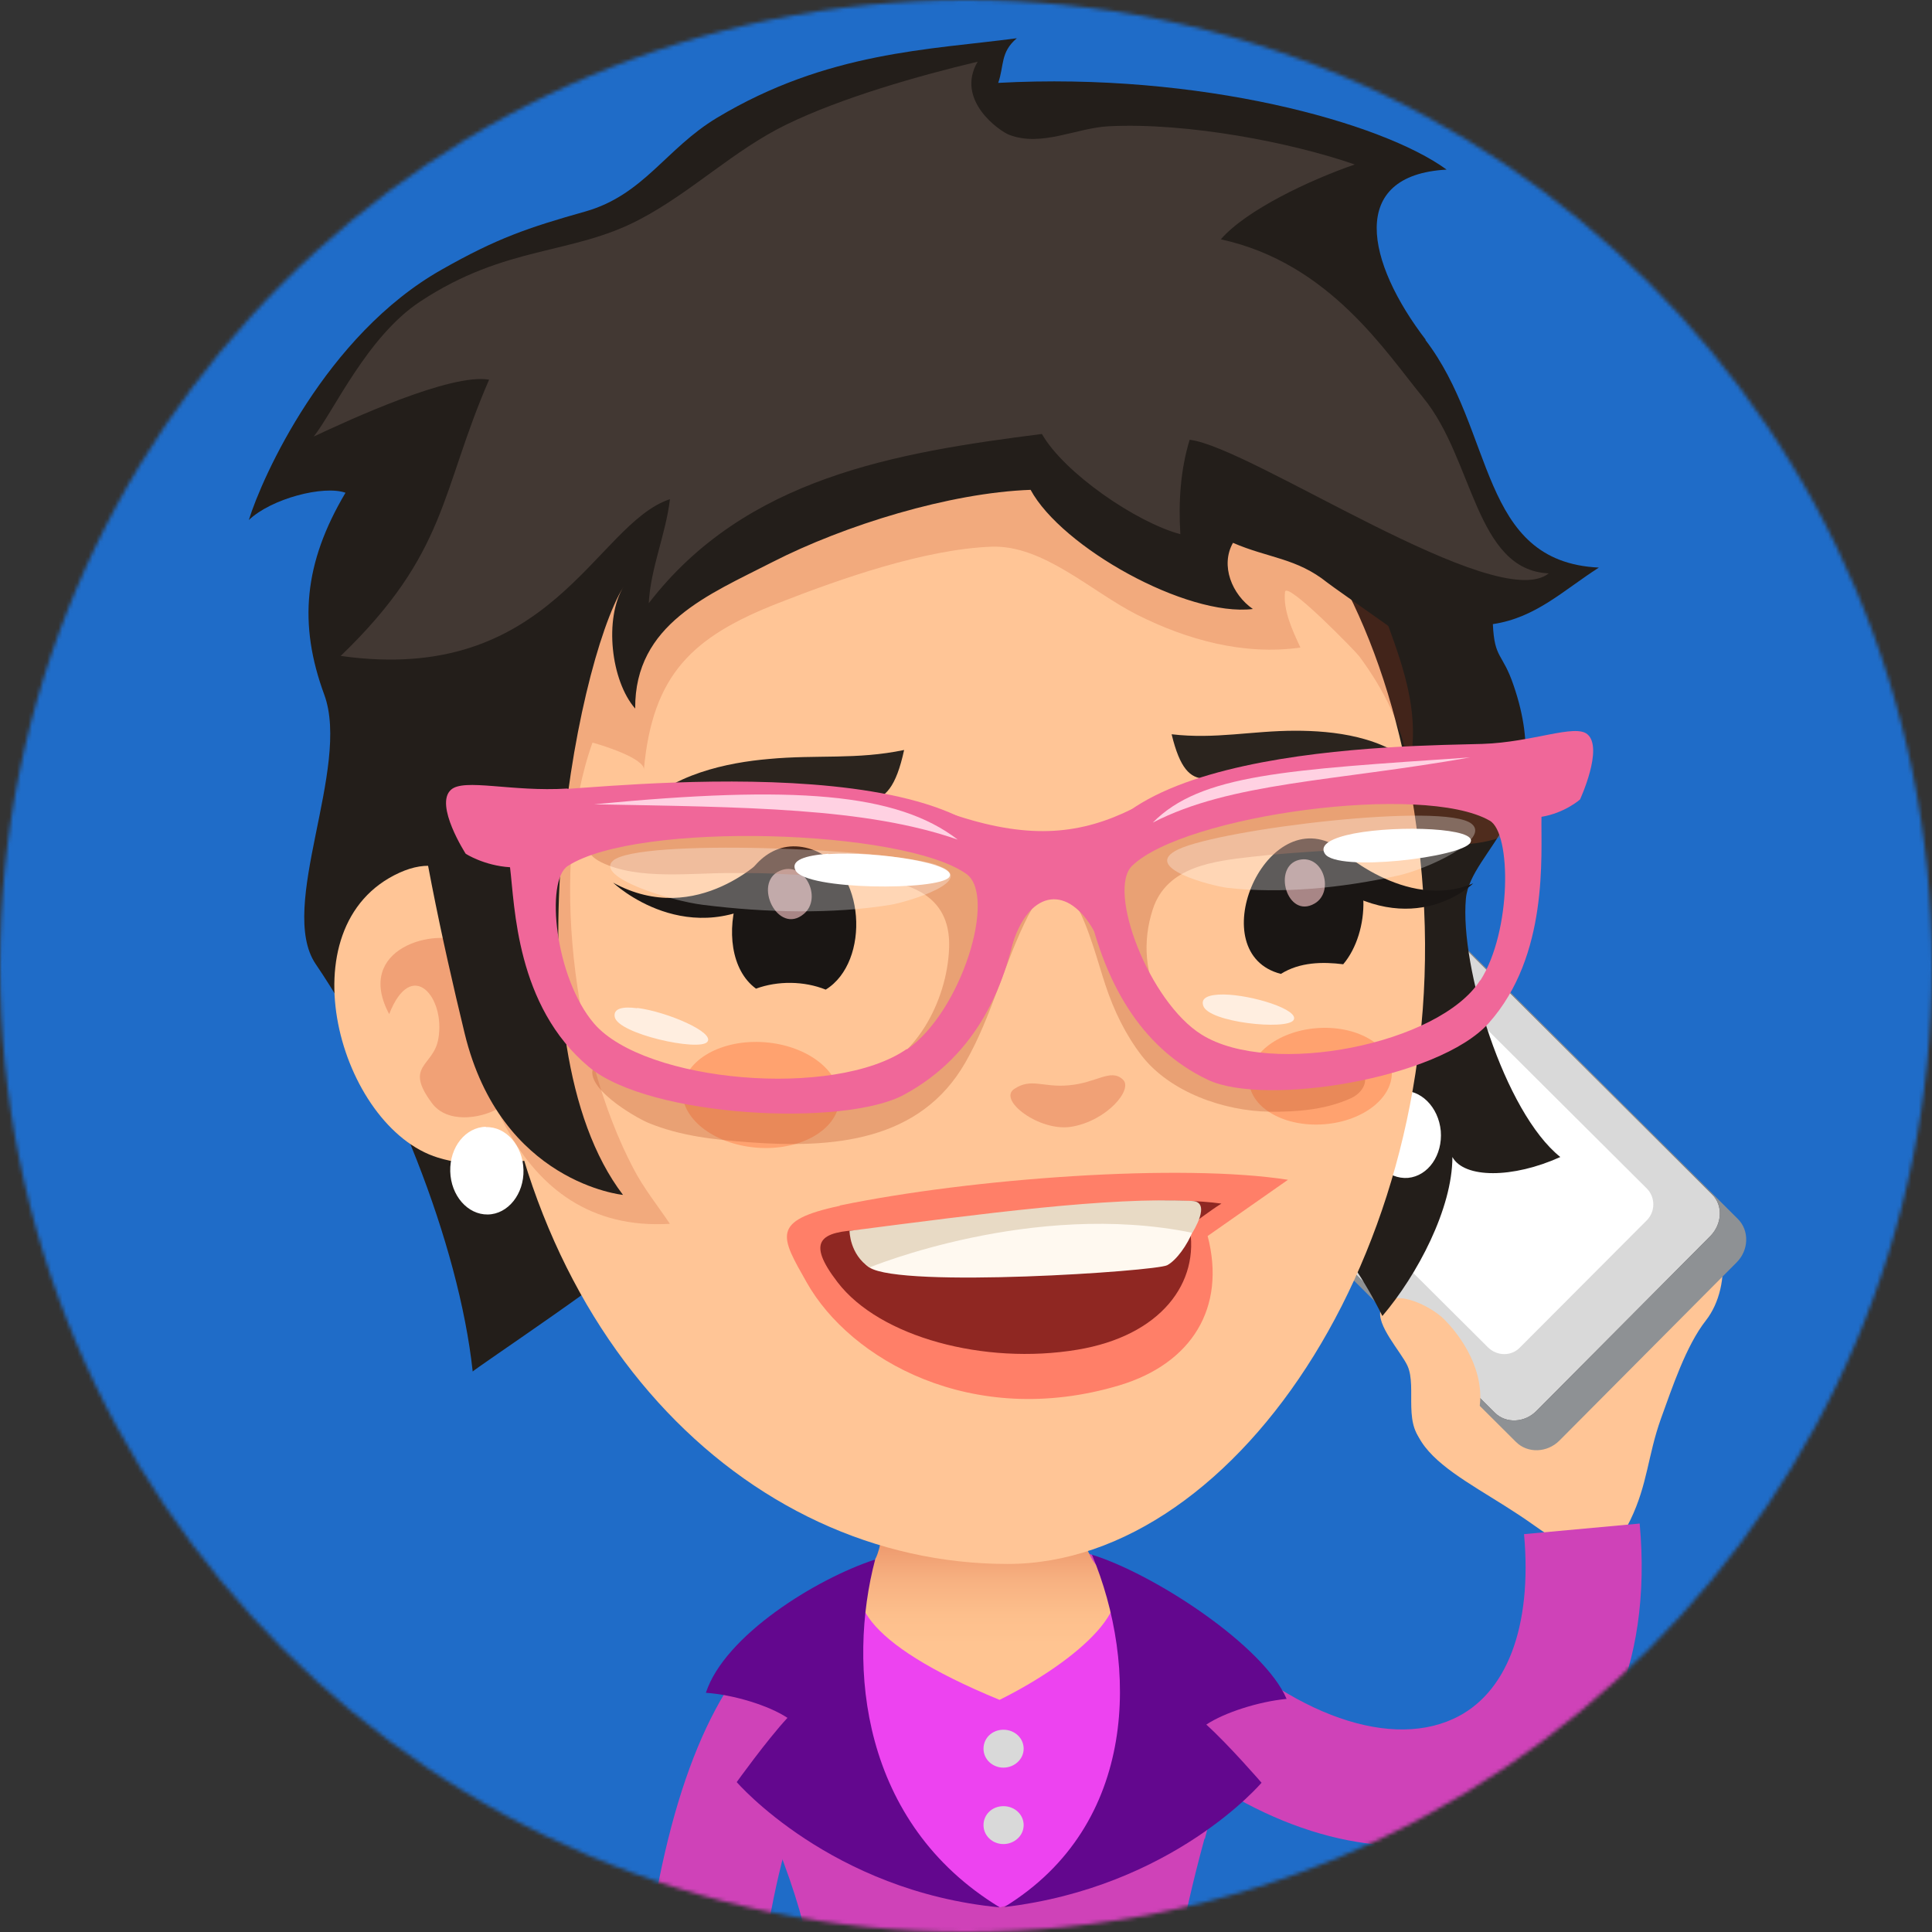 <svg width="512" height="512" viewBox="0 0 512 512" fill="none" xmlns="http://www.w3.org/2000/svg">
<rect x="0" y="0" width="512" height="512" fill="#333333" stroke="none"/>
<g clip-path="url(#clip0_697_217)">
<mask id="mask0_697_217" style="mask-type:luminance" maskUnits="userSpaceOnUse" x="0" y="0" width="512" height="512">
<path d="M256 512C397.385 512 512 397.385 512 256C512 114.615 397.385 0 256 0C114.615 0 0 114.615 0 256C0 397.385 114.615 512 256 512Z" fill="white"/>
</mask>
<g mask="url(#mask0_697_217)">
<path d="M512 0H0V512H512V0Z" fill="#1F6CC8"/>
<g >
<path d="M226.497 454.817L207.259 430.812C189.298 445.197 177.466 473.714 171.422 517.383H202.492C208.791 475.587 219.517 460.264 226.412 454.817H226.497Z" fill="#CF42B8"/>
<path d="M382.865 356.327C362.265 381.353 382.95 388.504 402.614 401.528C412.488 407.997 424.065 419.319 432.067 402.805C436.663 393.271 436.663 385.78 440.153 375.991C443.133 367.819 446.793 356.667 452.071 349.943C466.627 331.386 446.538 278.779 382.865 356.242V356.327Z" fill="#FFC596"/>
<path d="M376.554 239.377C373.489 236.313 368.297 236.483 365.062 239.718L318.073 286.962C314.839 290.197 314.668 295.389 317.733 298.454L401.75 382.131C404.815 385.195 410.007 385.025 413.242 381.79L460.231 334.546C463.465 331.311 463.636 326.119 460.571 323.054L376.554 239.377Z" fill="#8E9194"/>
<path d="M373.502 236.655C370.608 233.76 365.585 233.931 362.436 237.165L316.383 283.473C313.234 286.622 312.979 291.645 315.958 294.539L396.145 374.385C399.039 377.28 404.061 377.109 407.211 373.875L453.263 327.567C456.413 324.332 456.668 319.395 453.689 316.501L373.502 236.655Z" fill="#141418"/>
<path d="M373.502 236.655C370.608 233.76 365.585 233.931 362.436 237.165L316.383 283.473C313.234 286.622 312.979 291.645 315.958 294.539L396.145 374.385C399.039 377.28 404.061 377.109 407.211 373.875L453.263 327.567C456.413 324.332 456.668 319.395 453.689 316.501L373.502 236.655Z" fill="#D9D9D9"/>
<path d="M374.364 253.25C371.98 250.866 368.235 250.866 365.937 253.25L332.313 286.959C330.014 289.257 330.099 293.088 332.398 295.386L394.368 357.101C396.752 359.399 400.497 359.484 402.795 357.101L436.419 323.392C438.718 321.093 438.718 317.263 436.419 314.964L374.449 253.25H374.364Z" fill="white"/>
<path d="M365.933 346.975C364.486 350.976 371.381 358.381 372.998 361.957C375.637 367.745 371.295 378.471 378.276 382.982C383.894 386.643 388.491 382.301 390.704 377.534C394.79 368.767 390.619 357.615 382.702 349.614C379.042 345.953 368.231 340.59 365.933 346.975Z" fill="#FFC596"/>
<path d="M403.887 406.563C406.1 431.164 399.29 449.04 385.159 455.509C367.028 463.851 339.873 453.296 316.038 428.61L293.906 450.061C318.507 475.428 346.428 489.133 371.71 489.133C380.988 489.133 389.841 487.261 398.013 483.515C424.316 471.428 438.021 441.634 434.531 403.754L403.887 406.563Z" fill="#CF42B8"/>
<path d="M319.288 487.339C326.183 462.142 323.97 436.009 304.221 420.687C277.407 399.831 239.612 404.088 212.202 424.602C197.646 435.498 190.581 451.927 203.945 484.104C209.393 497.298 212.798 507.939 214.501 517.303H312.308C313.755 509.046 315.968 499.171 319.203 487.254L319.288 487.339Z" fill="#CF42B8"/>
<path d="M292.471 416.768C281.745 411.66 233.565 411.064 227.01 417.789C209.56 435.58 211.688 492.358 264.89 505.467C308.644 494.912 312.475 426.302 292.385 416.768H292.471Z" fill="#ED43F0"/>
<path d="M265.916 458.397C262.937 458.397 260.639 460.611 260.639 463.42C260.639 466.229 263.022 468.442 265.916 468.442C268.811 468.442 271.279 466.229 271.279 463.42C271.279 460.611 268.896 458.397 265.916 458.397Z" fill="#D9D9D9"/>
<path d="M265.916 478.653C262.937 478.653 260.639 480.867 260.639 483.676C260.639 486.485 263.022 488.698 265.916 488.698C268.811 488.698 271.279 486.485 271.279 483.676C271.279 480.867 268.896 478.653 265.916 478.653Z" fill="#D9D9D9"/>
<path d="M291.706 415.836C286.684 412.601 283.705 395.661 284.471 382.467C286.173 352.504 234.418 351.397 234.418 384.085C234.418 398.556 234.673 410.899 230.757 414.899C223.266 422.646 227.693 435.159 264.892 450.481C285.492 440.266 304.305 423.838 291.621 415.836H291.706Z" fill="url(#paint0_linear_697_217)"/>
<path d="M289.378 412.006C301.55 441.033 301.891 483.51 266.139 505.387C310.914 500.109 334.323 472.444 334.323 472.444C334.323 472.444 325.555 462.314 319.682 457.037C324.534 453.802 333.727 450.908 340.963 450.227C335.004 436.266 306.232 417.284 289.378 412.006Z" fill="#63078E"/>
<path d="M231.927 413.283C216.264 418.391 192.004 433.458 187.066 448.61C194.387 449.12 203.666 451.93 208.688 455.249C203.24 461.123 195.238 472.274 195.238 472.274C195.238 472.274 220.18 501.216 264.955 505.473C228.096 483.085 224.521 441.374 231.927 413.283Z" fill="#63078E"/>
<path d="M377.919 90.15C362.086 69.549 357.064 46.396 383.367 44.949C366.257 32.435 317.907 19.071 264.534 21.965C266.151 17.368 265.045 13.878 269.471 10.133C246.573 13.197 219.248 13.623 189.965 31.244C176.516 39.33 170.642 51.588 155.235 56.015C139.827 60.356 131.655 63.165 117.099 71.422C86.284 88.787 69.43 126.497 65.939 137.819C71.898 132.116 85.773 128.54 91.562 130.583C80.496 149.226 79.049 165.399 85.944 184.126C93.009 203.45 73.43 240.308 83.645 255.46C103.479 284.658 121.611 329.348 125.271 363.483C125.271 363.057 167.237 335.137 170.983 329.859C177.878 320.325 179.325 308.578 186.816 299.129C205.458 275.805 238.571 265.42 267.258 266.101C288.284 266.612 295.86 275.635 308.288 289.51C316.545 298.703 347.36 310.451 366.342 348.756C375.621 337.861 384.899 320.24 384.899 306.62C388.049 312.323 400.903 312.323 413.501 306.62C398.689 294.788 386.857 256.312 388.475 238.18C389.666 225.156 412.48 214.941 401.158 181.743C398.179 172.89 396.051 174.763 395.625 165.399C407.032 163.697 414.267 156.461 423.716 150.417C391.794 148.885 396.306 114.154 377.664 89.979L377.919 90.15Z" fill="#231E1A"/>
<path d="M371.012 289C365.649 289.426 361.819 295.044 362.415 301.428C363.01 307.812 367.777 312.579 373.14 312.154C378.503 311.643 382.334 306.11 381.823 299.726C381.227 293.341 376.46 288.574 371.097 289.085L371.012 289Z" fill="white"/>
<path d="M247.515 93.891C178.053 100.02 124.68 160.458 130.043 256.648C135.406 352.753 197.291 414.468 267.008 414.468C328.638 414.468 385.245 327.982 376.818 232.133C368.561 137.475 316.891 87.762 247.515 93.891Z" fill="#FFC596"/>
<path d="M105.858 231.281C74.958 245.327 90.025 298.785 116.073 306.786C124.415 309.34 133.183 308.829 141.61 307.127C141.781 306.786 141.866 306.446 142.036 306.105C145.526 298.529 137.099 262.777 134.886 255.456C129.182 237.07 120.67 224.556 105.858 231.281Z" fill="#FFC596"/>
<path opacity="0.3" d="M123.824 250.018C115.396 245.506 93.775 251.295 103.138 268.745C109.097 253.508 118.12 264.319 116.162 275.3C114.886 282.706 106.969 282.28 114.46 292.325C118.461 297.773 127.229 296.411 131.655 293.942C145.871 286.025 134.039 255.551 123.824 250.018Z" fill="#D14F2E"/>
<path d="M128.768 298.613C123.405 298.698 119.149 303.976 119.319 310.446C119.49 316.83 123.916 321.937 129.279 321.852C134.642 321.767 138.898 316.404 138.728 310.02C138.557 303.636 134.131 298.528 128.768 298.698V298.613Z" fill="white"/>
<path opacity="0.2" d="M331.515 100.105C293.89 97.126 254.308 99.594 217.704 108.958C160.075 123.684 115.556 187.017 120.748 246.774C123.727 281.164 135.389 326.876 177.526 324.322C174.206 319.385 170.546 314.873 167.822 309.595C151.904 279.291 145.349 229.579 157.011 196.806C159.139 197.317 170.886 200.977 170.631 203.956C172.929 178.675 183.485 168.715 206.383 159.777C222.897 153.308 245.029 145.561 262.735 144.88C276.525 144.37 289.209 156.798 301.381 162.927C314.576 169.566 329.643 173.737 344.624 171.609C342.496 167.013 340.028 161.82 340.538 156.883C340.879 153.733 359.351 172.716 360.202 173.908C366.757 182.761 372.034 192.975 373.311 204.042C378.844 180.547 362.671 161.139 359.521 137.049C356.372 113.214 351.775 101.808 331.6 100.275L331.515 100.105Z" fill="#BF3C1B"/>
<path d="M373.142 121.13C365.225 107.425 358.245 94.827 343.689 88.187C276.611 57.713 208.512 76.27 145.435 106.659C131.73 113.299 120.238 123.939 112.747 137.133C99.128 161.309 110.96 223.619 123.133 273.843C132.752 313.51 165.099 316.66 165.099 316.66C134.028 275.886 152.16 176.631 165.269 155.435C160.076 163.862 161.864 180.376 168.333 187.782C168.163 165.309 187.912 157.563 204.681 148.966C223.834 139.176 251.67 130.579 273.121 129.813C281.378 145.05 314.406 163.522 332.027 161.394C326.494 157.563 323.344 149.902 326.749 143.858C336.198 147.944 343.604 147.859 351.776 154.414C353.904 156.116 382.421 175.78 382.506 176.801C381.995 159.691 385.74 143.007 373.057 121.045L373.142 121.13Z" fill="#231E1A"/>
<path d="M377.242 105.473C367.368 93.555 352.471 69.721 323.529 63.421C330.339 55.59 347.194 47.673 359.026 43.587C342.086 37.714 314.676 32.436 293.906 33.458C285.223 33.883 276.115 38.991 267.517 35.756C264.793 34.734 253.131 26.477 259.09 16.348C243.342 20.093 223.083 25.882 208.526 32.947C194.481 39.757 183.33 50.908 169.54 58.144C151.493 67.677 134.128 64.868 111.315 79.935C97.269 89.214 88.416 109.048 83.139 115.687C92.587 111.261 119.487 98.833 129.616 100.621C116.678 130.329 118.721 146.417 90.289 173.827C146.216 181.744 157.707 138.841 177.541 132.287C176.435 141.65 172.434 150.418 171.923 159.867C197.545 126.583 237.298 119.944 276.115 115.006C281.989 125.306 301.056 138.416 312.803 141.565C312.293 133.053 312.803 124.625 315.272 116.539C331.616 118.497 396.566 163.016 410.441 151.95C390.947 151.099 390.522 121.561 377.157 105.387L377.242 105.473Z" fill="#423833"/>
<path d="M215.246 225.146C196.179 218.507 186.9 252.216 200.35 262.005C206.138 259.877 213.118 259.962 218.822 262.261C230.739 254.94 229.462 230.084 215.246 225.146Z" fill="#1A1614"/>
<path d="M353.667 223.958C334.77 213.488 318.511 252.73 339.452 258.093C344.474 254.943 350.518 254.858 355.966 255.539C363.116 247.112 363.797 229.491 353.753 223.873L353.667 223.958Z" fill="#1A1614"/>
<path d="M168.607 215.182C175.588 211.692 192.953 207.776 212.531 209.734C228.194 211.266 235.345 218.331 239.601 198.753C227.003 201.392 216.447 199.945 203.764 201.136C192.953 202.073 177.801 205.052 168.693 215.182H168.607Z" fill="#2B241E"/>
<path d="M310.514 194.674C314.855 212.55 321.239 205.314 335.455 202.505C353.246 198.93 369.164 201.058 375.634 203.697C367.036 195.014 353.076 193.652 343.286 193.652C331.71 193.652 322.091 195.951 310.514 194.589V194.674Z" fill="#2B241E"/>
<path opacity="0.3" d="M283.107 287.629C276.297 288.225 273.318 285.586 268.806 288.566C264.294 291.545 275.531 299.972 283.873 298.61C293.322 297.078 300.387 288.651 297.578 286.097C294.343 283.033 290.598 287.034 283.107 287.629Z" fill="#D14F2E"/>
<path d="M162.477 233.915C162.477 233.915 182.651 253.068 205.975 236.469L203.251 226.68C203.251 226.68 184.864 246.173 162.477 233.915Z" fill="#1A1614"/>
<path d="M354.09 224.551L351.195 233.148C374.69 249.833 390.438 234.085 390.438 234.085C372.476 241.746 354.175 224.466 354.175 224.466L354.09 224.551Z" fill="#1A1614"/>
<path d="M206.667 230.77C199.346 233.92 206.156 248.05 213.051 242.177C218.074 237.92 213.137 227.961 206.667 230.77Z" fill="#A88686"/>
<path d="M344.3 227.867C337.065 229.57 341.065 243.7 348.386 239.444C353.664 236.38 350.77 226.42 344.3 227.867Z" fill="#A88686"/>
<path d="M348.816 272.479C338.431 273.33 330.43 279.714 331.025 286.78C331.621 293.76 340.559 298.782 351.03 297.931C361.5 297.08 369.416 290.695 368.82 283.63C368.225 276.65 359.287 271.628 348.816 272.479Z" fill="#FFA26F"/>
<path d="M202.835 276.219C191.343 275.282 181.554 280.815 180.873 288.476C180.192 296.223 188.96 303.203 200.452 304.139C211.943 305.076 221.733 299.543 222.414 291.881C223.095 284.22 214.327 277.155 202.835 276.219Z" fill="#FFA26F"/>
<path opacity="0.5" d="M222.574 319.551C204.102 323.467 206.912 327.723 213.807 339.896C225.298 360.241 257.56 378.798 296.632 367.136C315.87 361.347 324.979 346.536 320.041 327.553L341.323 312.656C312.976 308.23 257.56 312.231 222.574 319.466V319.551Z" fill="#FF3B3B"/>
<path d="M228.355 325.942C217.544 326.367 213.458 328.751 221.971 339.817C233.122 354.373 260.872 361.779 285.473 357.693C307.605 354.032 318.161 339.902 315.181 324.835C317.395 323.473 320.544 320.919 323.694 318.961C298.242 315.471 254.743 324.75 228.355 325.856V325.942Z" fill="#8F2722"/>
<path d="M314.765 318.953C290.419 318.442 256.54 323.294 237.642 327.891C233.727 328.828 225.64 332.828 230.407 335.893C238.919 341.426 306.252 336.914 309.317 335.297C314.254 332.658 320.809 319.123 314.68 318.953H314.765Z" fill="#FFF9F0"/>
<path d="M315.964 318.275C293.832 317.169 260.719 321.595 225.137 326.192C225.137 326.192 225.137 332.406 230.414 335.896C230.414 335.896 273.572 318.02 315.964 326.703C315.964 326.703 321.242 318.531 315.964 318.275Z" fill="#E8DAC5"/>
<path opacity="0.3" d="M364.064 202.507C352.147 203.528 340.315 205.656 328.908 209.061C319.119 211.956 307.627 213.488 298.689 218.51C290.432 223.107 287.027 226.086 276.897 225.916C258.766 225.746 243.188 214.935 225.142 213.573C206.244 212.211 187.006 210.594 168.62 216.212C163.853 217.659 149.467 223.618 159.426 228.555C169.215 233.322 183.516 231.279 194.072 231.364C198.924 231.364 203.861 231.364 208.628 231.704C225.908 232.726 252.211 229.576 251.53 251.113C251.02 265.839 241.997 281.247 230.164 284.396C218.758 287.376 206.5 288.823 194.838 289.078C185.985 289.333 177.302 287.886 169.045 284.311C166.747 283.29 159.682 279.118 157.553 282.353C153.893 287.716 168.194 296.058 171.854 297.59C180.367 301.081 189.22 302.017 198.328 302.698C220.801 304.4 243.869 302.528 255.872 281.502C262.852 269.329 266.087 255.199 272.471 242.685C283.026 222.341 289.07 249.41 292.986 261.157C295.199 267.797 298.264 274.181 302.52 279.714C310.096 289.504 324.482 294.441 336.399 294.611C343.72 294.696 351.296 294.1 358.021 291.036C362.107 289.163 363.639 284.311 358.617 282.609C355.552 281.587 350.785 282.609 347.636 282.523C343.039 282.523 338.357 282.523 333.76 281.842C327.887 280.906 322.013 278.693 316.906 275.203C313.416 272.819 310.351 269.755 308.053 266.18C303.286 258.689 302.775 249.325 305.499 240.983C309.245 229.491 321.758 228.214 332.058 227.023C344.571 225.575 357.255 225.405 369.683 223.873C375.216 223.192 380.749 223.788 386.367 223.788C393.517 223.788 408.925 221.064 400.072 210.934C391.56 201.145 375.556 201.4 364.064 202.422V202.507Z" fill="#B54D26"/>
<path d="M150.398 208.973C135.586 209.909 122.903 206.163 119.498 209.313C115.072 213.314 123.414 226.253 123.414 226.253C123.414 226.253 128.266 229.402 135.161 229.828C136.438 240.043 136.693 266.602 156.101 282.775C172.275 296.225 223.86 298.693 239.608 290.096C259.101 279.54 266.933 260.728 269.912 242.426C277.063 197.481 171.253 207.696 150.398 209.058V208.973ZM240.289 278.008C221.136 291.288 170.913 286.861 157.463 271.283C147.078 259.196 144.439 233.318 150.483 229.487C168.87 217.57 239.438 219.698 256.122 231.616C264.209 237.404 254.845 268.049 240.374 278.093L240.289 278.008Z" fill="#F06799"/>
<path d="M392.843 197.145C373.946 197.741 278.011 197.4 288.566 241.495C292.823 259.541 301.676 277.417 320.147 286.185C335.129 293.25 381.181 286.014 394.546 271.118C410.464 253.242 408.336 226.768 408.506 216.468C414.72 215.447 418.721 211.871 418.721 211.871C418.721 211.871 425.02 198.252 420.679 194.591C417.359 191.782 406.208 196.719 392.843 197.145ZM392.248 259.796C381.522 276.651 336.832 285.674 318.445 274.182C304.485 265.5 293.248 235.876 300.058 229.407C313.933 216.042 377.181 207.36 394.801 217.49C400.59 220.809 400.59 246.772 392.333 259.796H392.248Z" fill="#F06799"/>
<path opacity="0.3" d="M312.31 225.066C302.01 229.918 321.163 234.77 325.249 235.281C339.464 236.898 355.468 235.366 370.45 232.046C378.281 230.343 395.05 222.512 390.028 218.341C382.963 212.467 323.716 219.703 312.31 225.066Z" fill="white"/>
<path d="M358.776 220.896C353.158 222.003 349.498 223.79 351.115 226.259C354.35 231.196 387.548 227.195 389.676 223.28C391.804 219.449 370.779 218.598 358.776 220.896Z" fill="white"/>
<path opacity="0.7" d="M324.15 263.547C320.575 263.547 318.106 264.313 318.872 266.526C320.234 270.953 340.919 273.081 342.792 270.357C344.58 267.633 331.811 263.632 324.235 263.547H324.15Z" fill="white"/>
<path opacity="0.7" d="M168.867 267.196C165.122 266.685 162.483 267.196 162.908 269.494C163.76 274.006 185.211 278.687 187.424 276.134C189.637 273.665 176.869 268.132 168.867 267.11V267.196Z" fill="white"/>
<path opacity="0.3" d="M248.133 229.147C234.769 224.891 169.053 222.082 162.413 228.125C157.732 232.467 177.395 238.681 186.248 239.787C203.103 241.915 220.809 242.256 235.961 239.787C240.302 239.106 260.221 233.148 248.133 229.232V229.147Z" fill="white"/>
<path d="M219.518 226.256C213.474 226.682 209.388 227.958 210.835 230.682C213.559 235.96 248.801 236.045 251.525 232.47C254.249 228.895 232.372 225.49 219.518 226.341V226.256Z" fill="white"/>
<path d="M300.131 214.337C286.596 221.062 273.317 222.509 253.994 216.295C239.438 211.613 261.825 225.403 263.783 232.894C265.741 240.3 263.953 263.283 268.55 249.493C273.147 235.703 283.191 234.511 290.001 246.854C296.811 259.197 295.279 225.743 297.833 222.594C300.386 219.444 313.666 207.697 300.216 214.422L300.131 214.337Z" fill="#F06799"/>
<path d="M157.461 213.147C197.469 213.913 229.391 213.998 253.821 222.511C237.648 210.083 210.493 208.04 157.461 213.147Z" fill="#FFD1E2"/>
<path d="M389.601 200.721C340.91 204.041 318.182 205.147 305.498 218.001C326.268 207.275 353.593 207.105 389.601 200.721Z" fill="#FFD1E2"/>
</g>
</g>
</g>
<defs>
<filter id="filter0_d_697_217" x="60.94" y="5.133" width="406.828" height="517.25" filterUnits="userSpaceOnUse" color-interpolation-filters="sRGB">
<feFlood flood-opacity="0" result="BackgroundImageFix"/>
<feColorMatrix in="SourceAlpha" type="matrix" values="0 0 0 0 0 0 0 0 0 0 0 0 0 0 0 0 0 0 127 0" result="hardAlpha"/>
<feOffset/>
<feGaussianBlur stdDeviation="2.5"/>
<feComposite in2="hardAlpha" operator="out"/>
<feColorMatrix type="matrix" values="0 0 0 0 0 0 0 0 0 0 0 0 0 0 0 0 0 0 0.5 0"/>
<feBlend mode="normal" in2="BackgroundImageFix" result="effect1_dropShadow_697_217"/>
<feBlend mode="normal" in="SourceGraphic" in2="effect1_dropShadow_697_217" result="shape"/>
</filter>
<linearGradient id="paint0_linear_697_217" x1="261.743" y1="408.856" x2="261.743" y2="435.84" gradientUnits="userSpaceOnUse">
<stop stop-color="#EE996D"/>
<stop offset="0.02" stop-color="#EE9A6E"/>
<stop offset="0.37" stop-color="#F7B181"/>
<stop offset="0.71" stop-color="#FDBF8C"/>
<stop offset="1" stop-color="#FFC491"/>
</linearGradient>
<clipPath id="clip0_697_217">
<rect width="512" height="512" fill="white"/>
</clipPath>
</defs>
</svg>
